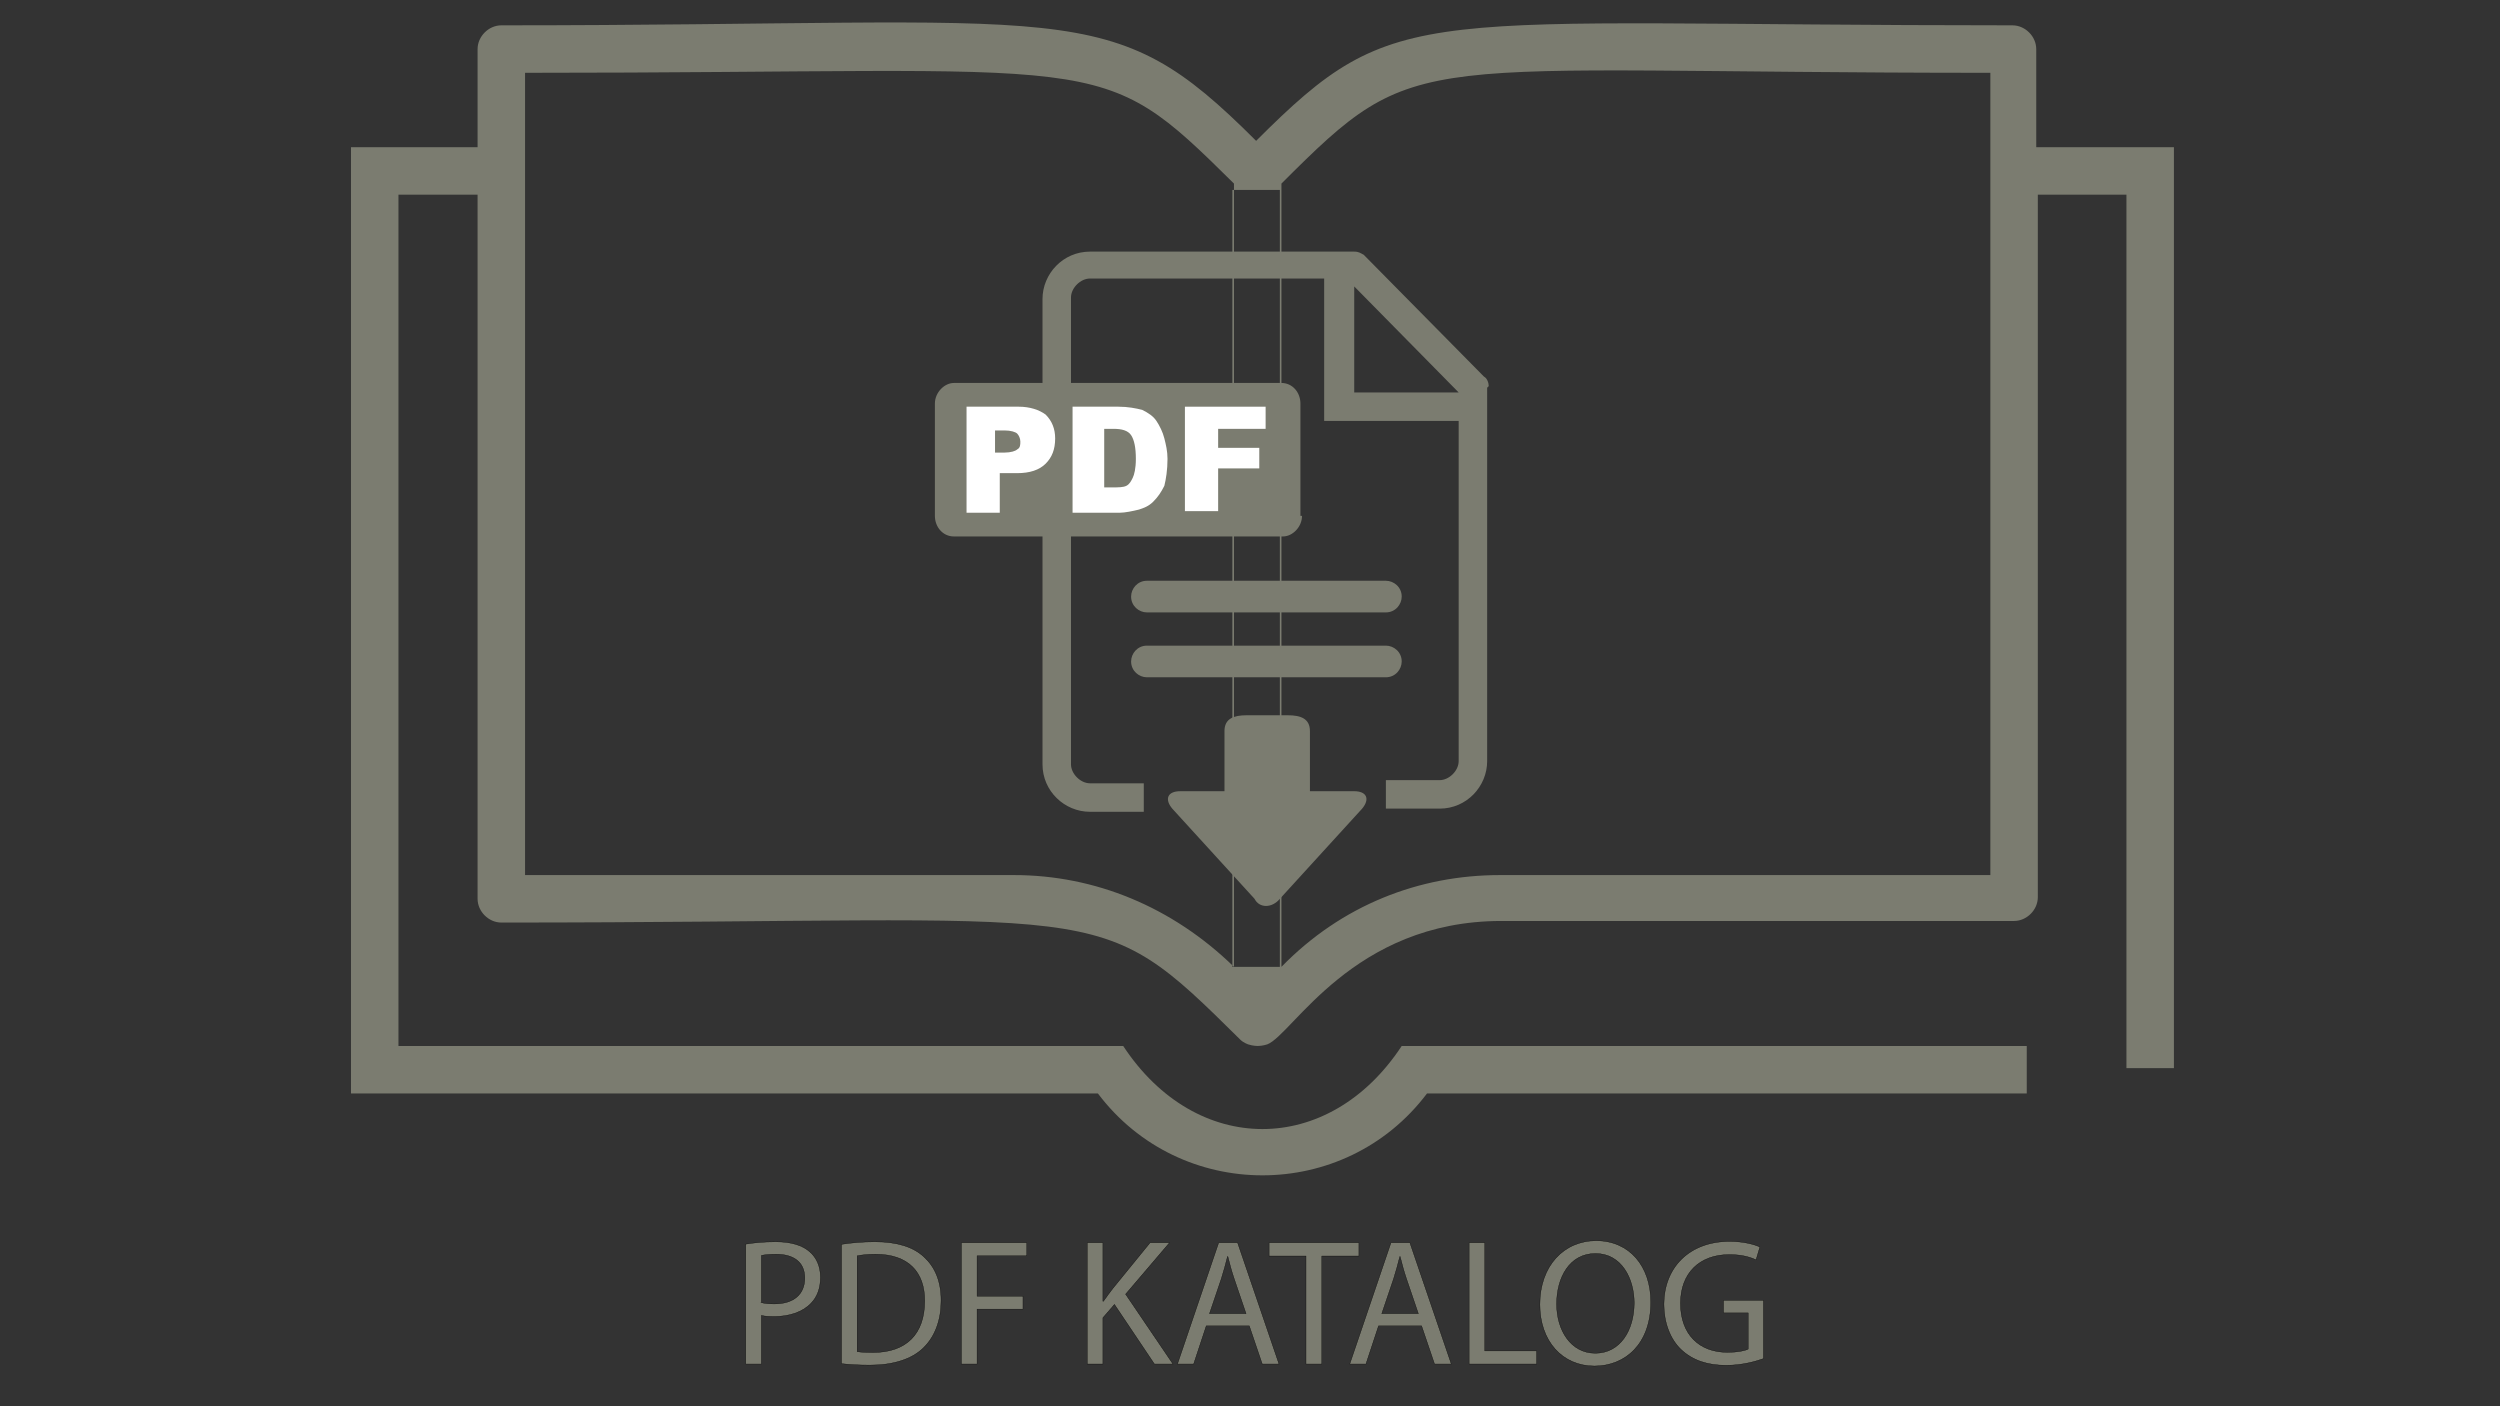 <svg xmlns="http://www.w3.org/2000/svg" xmlns:xlink="http://www.w3.org/1999/xlink" id="Layer_1" x="0px" y="0px" width="1920px" height="1080px" viewBox="0 0 1920 1080" xml:space="preserve"><rect x="0" y="0" width="1920" height="1080" fill="#333333" stroke="none"/><path fill="#7B7C70" d="M1563.834,113.036V37.689c0-9.723-8.506-18.229-18.229-18.229c-460.591,0-471.528-20.66-580.903,88.716  C851.682-4.846,829.806,19.459,385.015,19.459c-9.723,0-18.229,8.507-18.229,18.229v75.347h-97.223v726.736h573.612  c63.194,83.854,189.583,83.854,252.779,0h460.59v-36.458h-480.035c-55.901,85.069-157.986,85.069-213.888,0H306.021V149.495h60.763  v540.798c0,9.723,8.507,18.229,18.229,18.229c475.174,0,454.514-21.875,567.535,89.931c2.43,2.431,6.076,3.646,6.076,3.646  c3.646,1.214,7.292,1.214,7.292,1.214c3.646,0,7.291-1.214,7.291-1.214c19.444-7.292,65.625-94.792,179.861-94.792h393.752  c9.721,0,18.228-8.509,18.228-18.229V149.494h68.056v670.834h36.459V113.036H1563.834z M778.764,672.064H403.243V55.918  c454.514,0,438.716-19.444,544.445,85.069v601.563C900.292,696.37,840.743,672.064,778.764,672.064z M1527.377,672.064h-375.522  c-61.979,0-121.527,23.091-167.708,70.486V140.987c106.945-106.945,94.792-85.069,544.445-85.069v616.146H1527.377z   M982.931,742.551h-36.458V145.849h36.458V742.551z"></path><g>	<g>		<g>			<g>				<path fill="#7B7C70" d="M880.848,470.328c-6.076,0-12.154-4.861-12.154-12.152c0-6.077,4.862-12.153,12.154-12.153h183.508      c6.076,0,12.152,4.861,12.152,12.153c0,6.076-4.861,12.152-12.152,12.152H880.848z"></path>				<path fill="#7B7C70" d="M880.848,520.154c-6.076,0-12.154-4.861-12.154-12.152c0-6.077,4.862-12.153,12.154-12.153h183.508      c6.076,0,12.152,4.861,12.152,12.153c0,6.076-4.861,12.152-12.152,12.152H880.848z"></path>			</g>			<path fill="#7B7C70" d="M1143.349,296.543c0-2.431-1.216-6.077-3.646-7.292l0,0l-92.361-93.576     c-2.431-1.215-3.646-2.43-7.291-2.43h-1.215l0,0H837.098c-20.659,0-36.458,17.013-36.458,36.458v357.292     c0,20.659,17.013,36.458,36.458,36.458h41.32v-21.875h-41.32c-7.292,0-14.583-7.291-14.583-14.583V228.488     c0-7.291,7.291-14.583,14.583-14.583h179.861v109.375h103.299v261.285c0,7.291-7.291,14.584-14.584,14.584h-41.319v21.875h41.319     c20.66,0,36.459-17.015,36.459-36.459V297.758L1143.349,296.543z M1040.05,301.404V219.98l80.208,81.423H1040.05z"></path>			<path fill="#7B7C70" d="M999.945,396.196c0,8.508-7.292,15.799-14.584,15.799H732.584c-8.507,0-14.583-7.291-14.583-15.799     v-86.284c0-8.508,7.291-15.799,14.583-15.799h251.563c8.507,0,14.583,7.291,14.583,15.799v86.284H999.945z"></path>			<path fill="#7B7C70" d="M982.931,690.293l63.194-69.271c6.078-7.291,3.646-13.368-6.075-13.368h-34.027c0-1.214,0-2.431,0-3.646     v-42.535c0-9.722-7.292-12.152-17.015-12.152h-31.596c-9.723,0-17.015,2.431-17.015,12.152v42.535c0,1.215,0,2.432,0,3.646     h-34.028c-9.723,0-12.153,6.077-6.077,13.368l63.195,69.271C967.133,697.586,976.855,697.586,982.931,690.293z"></path>		</g>	</g>	<g>		<path fill="#FFFFFF" d="M741.091,312.342h41.32c8.507,0,15.799,2.43,20.66,6.076c4.861,4.861,7.292,10.938,7.292,18.229    c0,8.507-2.43,14.584-7.292,19.443c-4.861,4.862-12.153,7.292-21.875,7.292h-13.368v30.382h-25.521v-81.423L741.091,312.342    L741.091,312.342z M765.396,347.585h6.076c4.862,0,8.508-1.215,9.723-2.431c2.43-1.214,2.43-3.646,2.43-6.076    c0-2.431-1.215-4.861-2.43-6.077c-1.216-1.215-4.861-2.43-9.723-2.43h-7.291v17.014H765.396z"></path>		<path fill="#FFFFFF" d="M822.514,312.342h36.458c7.291,0,13.367,1.213,18.229,2.43c4.861,2.43,8.507,4.861,10.938,8.507    c2.431,3.646,4.862,8.507,6.077,13.368c1.215,4.861,2.43,9.723,2.43,15.799c0,8.507-1.213,15.797-2.43,20.66    c-2.43,4.861-4.861,8.507-8.507,12.153c-3.646,3.646-7.292,4.861-10.938,6.076c-4.862,1.215-10.938,2.431-14.584,2.431h-36.458    v-81.423H822.514L822.514,312.342z M848.036,330.571v43.75h6.076c4.862,0,8.508,0,10.938-1.216    c2.431-1.215,3.646-3.646,4.861-6.076c1.216-2.431,2.43-7.292,2.43-14.584c0-8.506-1.213-14.583-3.644-18.229    c-2.432-3.646-7.292-4.862-13.368-4.862h-7.292v1.217H848.036z"></path>		<path fill="#FFFFFF" d="M910.015,312.342h61.979v17.013h-36.459v14.585h31.596v15.798h-31.596v32.813h-25.521V312.342z"></path>	</g></g><g>	<path fill="#7B7C70" stroke="#000000" stroke-width="0.25" stroke-miterlimit="10" d="M572.727,955.497   c5.807-0.968,13.411-1.798,23.089-1.798c11.89,0,20.601,2.766,26.131,7.743c5.115,4.424,8.157,11.199,8.157,19.494   c0,8.435-2.489,15.07-7.189,19.91c-6.36,6.774-16.729,10.23-28.482,10.23c-3.595,0-6.913-0.138-9.678-0.829v37.33h-12.028V955.497z    M584.755,1000.432c2.627,0.691,5.945,0.968,9.955,0.968c14.517,0,23.366-7.052,23.366-19.909c0-12.306-8.71-18.251-21.983-18.251   c-5.254,0-9.263,0.415-11.337,0.968V1000.432z"></path>	<path fill="#7B7C70" stroke="#000000" stroke-width="0.25" stroke-miterlimit="10" d="M646.284,955.636   c7.328-1.106,16.038-1.937,25.578-1.937c17.282,0,29.587,4.01,37.745,11.614c8.296,7.604,13.135,18.389,13.135,33.459   c0,15.209-4.701,27.652-13.411,36.224c-8.71,8.711-23.089,13.411-41.201,13.411c-8.572,0-15.762-0.414-21.845-1.105V955.636z    M658.313,1038.038c3.042,0.553,7.466,0.691,12.167,0.691c25.716,0,39.681-14.379,39.681-39.542   c0.138-21.983-12.305-35.948-37.745-35.948c-6.222,0-10.922,0.554-14.103,1.245V1038.038z"></path>	<path fill="#7B7C70" stroke="#000000" stroke-width="0.25" stroke-miterlimit="10" d="M738.367,954.391h50.188v10.094h-38.16v30.97   h35.256v9.955h-35.256v42.169h-12.028V954.391z"></path>	<path fill="#7B7C70" stroke="#000000" stroke-width="0.25" stroke-miterlimit="10" d="M835.014,954.391h12.028v44.935h0.415   c2.489-3.595,4.978-6.913,7.328-9.954l28.481-34.98h14.932l-33.735,39.543l36.362,53.645h-14.241l-30.694-45.764l-8.849,10.23   v35.533h-12.028V954.391z"></path>	<path fill="#7B7C70" stroke="#000000" stroke-width="0.25" stroke-miterlimit="10" d="M926.406,1018.267l-9.678,29.312h-12.443   l31.662-93.188h14.517l31.8,93.188h-12.858l-9.955-29.312H926.406z M956.961,1008.865l-9.125-26.822   c-2.074-6.083-3.457-11.614-4.839-17.006h-0.277c-1.382,5.53-2.903,11.199-4.701,16.867l-9.125,26.961H956.961z"></path>	<path fill="#7B7C70" stroke="#000000" stroke-width="0.25" stroke-miterlimit="10" d="M1003.006,964.622h-28.344v-10.231h68.992   v10.231h-28.481v82.956h-12.167V964.622z"></path>	<path fill="#7B7C70" stroke="#000000" stroke-width="0.25" stroke-miterlimit="10" d="M1058.727,1018.267l-9.678,29.312h-12.443   l31.661-93.188h14.517l31.801,93.188h-12.858l-9.955-29.312H1058.727z M1089.281,1008.865l-9.125-26.822   c-2.073-6.083-3.456-11.614-4.838-17.006h-0.277c-1.383,5.53-2.903,11.199-4.701,16.867l-9.125,26.961H1089.281z"></path>	<path fill="#7B7C70" stroke="#000000" stroke-width="0.25" stroke-miterlimit="10" d="M1128.275,954.391h12.028v83.095h39.819   v10.093h-51.848V954.391z"></path>	<path fill="#7B7C70" stroke="#000000" stroke-width="0.25" stroke-miterlimit="10" d="M1267.782,1000.017   c0,32.076-19.495,49.082-43.275,49.082c-24.61,0-41.893-19.079-41.893-47.284c0-29.588,18.388-48.944,43.275-48.944   C1251.329,952.87,1267.782,972.365,1267.782,1000.017z M1195.473,1001.537c0,19.91,10.783,37.745,29.726,37.745   c19.079,0,29.864-17.559,29.864-38.713c0-18.526-9.678-37.883-29.727-37.883C1205.427,962.687,1195.473,981.075,1195.473,1001.537z   "></path>	<path fill="#7B7C70" stroke="#000000" stroke-width="0.25" stroke-miterlimit="10" d="M1354.337,1043.431   c-5.392,1.936-16.038,5.115-28.62,5.115c-14.102,0-25.716-3.595-34.842-12.305c-8.019-7.743-12.996-20.187-12.996-34.704   c0.139-27.79,19.219-48.114,50.465-48.114c10.785,0,19.219,2.351,23.229,4.286l-2.904,9.816c-4.977-2.212-11.199-4.01-20.601-4.01   c-22.675,0-37.468,14.103-37.468,37.469c0,23.643,14.24,37.606,35.947,37.606c7.881,0,13.273-1.105,16.038-2.488v-27.79h-18.942   v-9.679h30.694V1043.431z"></path></g></svg>